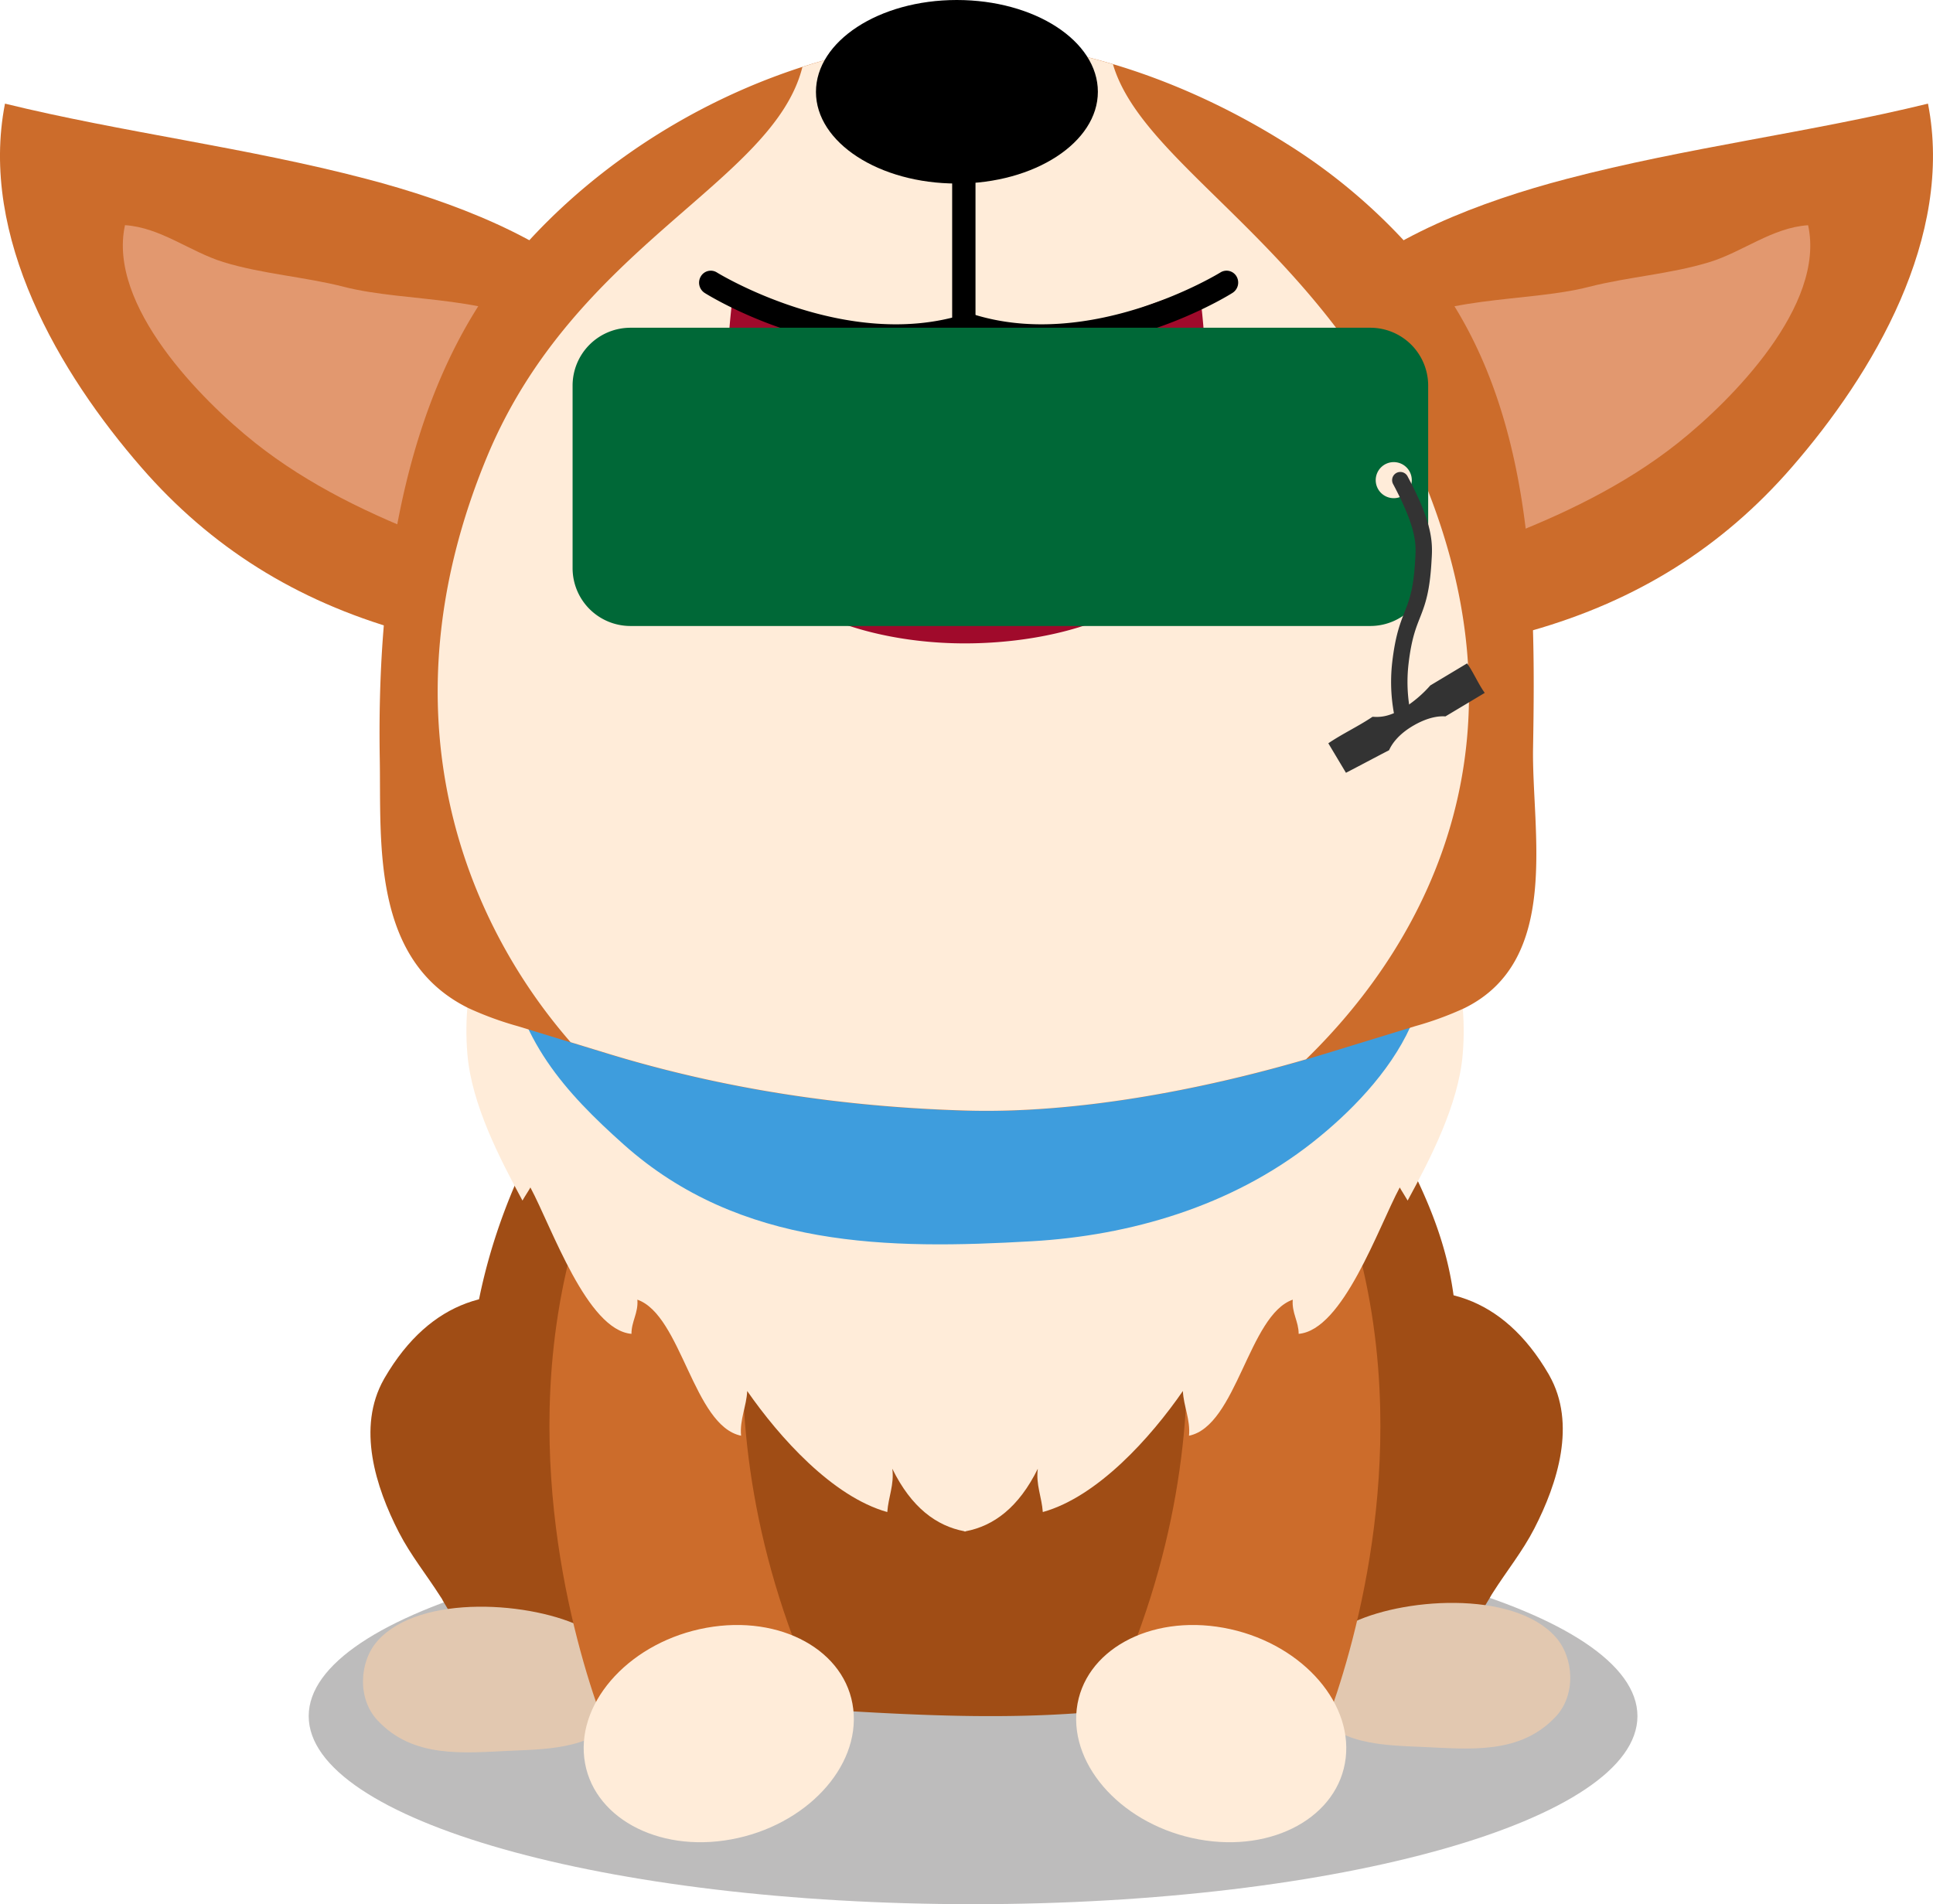<svg xmlns="http://www.w3.org/2000/svg" viewBox="0 0 589.67 581"><defs><style>.cls-1{fill:#231f20;opacity:0.3;}.cls-2{fill:#a04d15;}.cls-3{fill:#e2c8b0;}.cls-4{fill:#cc6c2b;}.cls-5{fill:#ffecd9;}.cls-6{fill:#3e9ddd;}.cls-7{fill:#e2986f;}.cls-8{fill:#a00a2b;}.cls-9{fill:#006837;}.cls-10{fill:none;stroke:#333;stroke-linecap:round;stroke-miterlimit:10;stroke-width:5px;}.cls-11{fill:#333;}</style></defs><g id="Ebene_1" data-name="Ebene 1"><path class="cls-1" d="M100.5,527.62c0,31.69,90.73,57.38,202.66,57.38s202.68-25.69,202.68-57.38-90.73-57.4-202.68-57.4S100.5,495.91,100.5,527.62Z" transform="translate(-6.33 -4)"/><path class="cls-2" d="M436,358.53c-3.53-6.94-5.72-14.5-9.13-21.35-6.72-13.5-17.78-22.43-27.64-33.52-7-7.88-11.52-18.42-22.05-22.74-23.84-9.78-51.91-3.49-76.51-3.54-34.54-.07-87.14,6-110.86,41.23-17.15,25.5-32,52.24-38,85.19a87.13,87.13,0,0,0-1.25,14.36c-.35,28.2,10.31,63.22,23.23,84.67,17.79,29.49,42.46,20.24,69.52,21.91,40.5,2.5,80.5,5.61,120-1.49,17.1-3.08,27.76-2.59,44.68-9.34,24.7-9.83,39.58-51,42.06-81.42.12-1.44.21-2.82.3-4.2C452.16,401,448.7,383.56,436,358.53Z" transform="translate(-6.33 -4)"/><path class="cls-2" d="M461.76,489.92c4.16-6.56,9-12.51,12.61-19.52,7.15-13.9,12.89-32,4.61-46.7-.08-.13-.13-.26-.2-.37-28.25-48.63-81-19.05-109,20.71-5.4,7.65-8.32,17.26-9,27-1,13.81,2.5,27.94,10.1,37.22,7.26,8.86,21,18.9,32.77,18.87,5.21,0,10.21-1.26,15.54-1.12,6.34.18,12.63,0,18.27-3.36,4.43-2.66,8.32-7.55,11.34-11.58,4.89-6.53,8.05-13.09,12.11-19.74C461.15,490.87,461.45,490.4,461.76,489.92Z" transform="translate(-6.33 -4)"/><path class="cls-3" d="M480.82,503.42c-13-14.48-47.48-11.84-62.94-3.8-8.68,4.5-14.37,15.16-10.52,24.76,4.86,12.12,22,12.15,32.87,12.64,14.48.64,29.83,2.41,40.74-9.3C487.11,521.13,486.54,509.77,480.82,503.42Z" transform="translate(-6.33 -4)"/><path class="cls-2" d="M140.64,491.08c-4.16-6.55-9-12.5-12.62-19.52-7.14-13.9-12.88-32-4.6-46.7.08-.12.13-.26.2-.36,28.25-48.63,81-19.05,109,20.71,5.4,7.64,8.32,17.26,9,27,1,13.82-2.5,27.94-10.1,37.23-7.26,8.86-21,18.89-32.77,18.86-5.21,0-10.21-1.26-15.55-1.12-6.33.18-12.62,0-18.26-3.36-4.44-2.65-8.32-7.54-11.34-11.58-4.89-6.53-8.05-13.09-12.11-19.74C141.24,492,141,491.56,140.64,491.08Z" transform="translate(-6.33 -4)"/><path class="cls-3" d="M121.57,504.58c13-14.47,47.48-11.84,63-3.8,8.67,4.51,14.37,15.16,10.52,24.76-4.86,12.12-22,12.15-32.87,12.64-14.48.65-29.83,2.42-40.74-9.29C115.29,522.3,115.86,510.93,121.57,504.58Z" transform="translate(-6.33 -4)"/><path class="cls-4" d="M427.36,433.71c-.78-33.64-9.05-71.32-33.2-106.58l-24.37,21.76-10.47,9.35S388,432.59,344,525.15l63.56,12.91S428.73,492,427.36,433.71Z" transform="translate(-6.33 -4)"/><path class="cls-5" d="M334.79,525.46c-2.09,17.85,14.58,35.62,37.25,39.77s42.71-7,44.8-24.83-14.58-35.61-37.23-39.73S336.87,507.65,334.79,525.46Z" transform="translate(-6.33 -4)"/><path class="cls-4" d="M174,433.71c.79-33.64,9.06-71.32,33.21-106.58l24.37,21.76,10.46,9.35s-28.71,74.35,15.29,166.91l-63.56,12.91S172.68,492,174,433.71Z" transform="translate(-6.33 -4)"/><path class="cls-5" d="M266.62,525.46c2.1,17.85-14.59,35.62-37.25,39.77s-42.71-7-44.81-24.83,14.59-35.61,37.25-39.73S264.54,507.65,266.62,525.46Z" transform="translate(-6.33 -4)"/><path class="cls-5" d="M391.12,235.15c-28.32-13.32-59.35-16.75-90.22-17.64h-.39c-30.88.89-61.9,4.32-90.22,17.64-34,16-65.22,46.29-61.36,90.69,1.32,15.19,9.81,31.57,16.78,44.47.74-1.32,2-3.18,2.42-4,6.57,12.3,17.29,43.51,30.83,44.67,0-3.86,2.13-6.36,1.8-10.43,13.47,4.71,17.08,38.52,31.64,41.51-.47-4.9,1.66-9,1.87-13.64,9.79,14.09,26,32.25,42.73,36.93.33-4.62,2.16-8.36,1.53-13.22,5.81,11.85,13.47,17.47,22,19.08v.09l.19-.05.2.05v-.09c8.51-1.61,16.16-7.23,22-19.08-.64,4.86,1.2,8.6,1.52,13.22,16.78-4.68,33-22.84,42.73-36.93.21,4.62,2.34,8.74,1.87,13.64,14.56-3,18.18-36.8,31.65-41.51-.33,4.07,1.79,6.57,1.8,10.43,13.54-1.16,24.26-32.37,30.84-44.67.43.82,1.66,2.68,2.41,4,7-12.9,15.47-29.28,16.78-44.47C456.34,281.44,425.12,251.15,391.12,235.15Z" transform="translate(-6.33 -4)"/><path class="cls-6" d="M436.27,260.78c6.63,15.09,7.07,41.68.31,56.49-6.42,14.11-18.66,26.48-29.89,35.32-24.8,19.55-55.75,28.42-85.51,30.13-43.62,2.53-89,2.24-124.57-29.5-17.74-15.85-32.7-32.15-35.86-58.91-8.29-70.23,49.51-86.07,98.81-96.24,46.43-9.56,117.69-16.42,152.6,28.56C419.67,236.32,431.12,249.09,436.27,260.78Z" transform="translate(-6.33 -4)"/><path class="cls-4" d="M552.86,146.64c-21.18,24.36-47.17,40.65-79.31,49.78-31.16,8.86-47.93-1.94-65.68-30.43-39.26-63,23.42-93.56,76.46-107.43C520.79,49,558.63,44.4,594.47,35.62,602.44,76.31,577.82,117.94,552.86,146.64Z" transform="translate(-6.33 -4)"/><path class="cls-7" d="M445.52,167.74c-1.42-3.2-2.34-8.35-4.19-15.67-4.82-19-33.89-29.38-13.59-45.54,15.88-12.66,44.09-10.07,63.28-15,12-3.08,24.9-3.9,36.84-7.57C538,80.84,547,73.43,557.9,72.72c5.38,24.47-23.27,53.38-39.74,66.46-16.25,12.9-35.6,22.16-54.93,29.47C451.59,173,447.87,173.1,445.52,167.74Z" transform="translate(-6.33 -4)"/><path class="cls-4" d="M49.47,146.64c21.18,24.36,47.17,40.65,79.31,49.78,31.16,8.86,47.93-1.94,65.68-30.43C233.72,103,171,72.43,118,58.56,81.54,49,43.69,44.4,7.85,35.62-.11,76.31,24.51,117.94,49.47,146.64Z" transform="translate(-6.33 -4)"/><path class="cls-7" d="M156.81,167.74c1.42-3.2,2.34-8.35,4.19-15.67,4.81-19,33.89-29.38,13.59-45.54-15.88-12.66-44.1-10.07-63.29-15-12-3.08-24.89-3.9-36.84-7.57-10.15-3.14-19.15-10.55-30-11.26-5.37,24.47,23.27,53.38,39.75,66.46,16.25,12.9,35.6,22.16,54.92,29.47C150.74,173,154.45,173.1,156.81,167.74Z" transform="translate(-6.33 -4)"/><path class="cls-4" d="M474,232.05c.84-48.88.55-107.27-34.11-148.68a175.77,175.77,0,0,0-41-35.48C362.71,25.07,317,10.51,273.64,18.66c-43,8.09-83.93,32.19-111.16,64.71-34.67,41.41-41.14,103.24-40.3,152.13.44,25.49-2.64,61.49,27.09,76.11a100.71,100.71,0,0,0,15,5.49l27.18,8.33c35.7,10.95,72.25,16.37,109.36,17.46,35.48,1,76-7,110.05-17.46l27.18-8.33a100.18,100.18,0,0,0,15-5.49C482.79,297,473.52,257.55,474,232.05Z" transform="translate(-6.33 -4)"/><path class="cls-5" d="M437.62,143.48C408.29,78.66,354.94,54.7,345.84,23.59c-23.44-7-48.17-9.45-72.2-4.93a184.23,184.23,0,0,0-22.53,5.77c-8.84,35.41-69.4,54.3-96.24,119-32.73,79-6.36,142,25.52,178.56l11.07,3.39c35.7,10.95,72.25,16.37,109.36,17.46,33.37,1,71.23-6.1,103.92-15.63C442.55,290.41,475.63,227.45,437.62,143.48Z" transform="translate(-6.33 -4)"/><path class="cls-8" d="M372.21,92.4c-14,3.1-26.32,9.82-40.29,13-10.26,2.31-21.15,1.79-30.06-2.11v-.59c-.23.11-.47.19-.7.29-.22-.1-.47-.18-.69-.29v.59c-8.92,3.9-19.8,4.42-30.06,2.11-14-3.14-26.31-9.86-40.3-13a240.38,240.38,0,0,0-.44,59.63c1.32,11.27,3.92,23.28,13.86,31.45,14.84,12.19,37.9,16.9,57.53,16.83s42.83-4.58,57.74-16.83c9.94-8.17,12.53-20.18,13.86-31.45A240.87,240.87,0,0,0,372.21,92.4Z" transform="translate(-6.33 -4)"/><path d="M341.24,32c0,15.44-19.26,28-43,28s-43-12.51-43-27.95S274.43,4,298.21,4,341.24,16.51,341.24,32Z" transform="translate(-6.33 -4)"/><path d="M279.28,110.32c-30.53,0-56.67-16.1-58-16.95a3.72,3.72,0,0,1-1.18-5A3.51,3.51,0,0,1,225,87.12c.39.24,39.58,24.32,75.84,12.64a3.54,3.54,0,0,1,4.47,2.39,3.68,3.68,0,0,1-2.33,4.59A76.87,76.87,0,0,1,279.28,110.32Z" transform="translate(-6.33 -4)"/><path d="M324.31,110.32a76.76,76.76,0,0,1-23.64-3.58,3.68,3.68,0,0,1-2.34-4.59,3.54,3.54,0,0,1,4.47-2.39c36.28,11.68,75.45-12.4,75.84-12.64a3.52,3.52,0,0,1,4.9,1.22,3.73,3.73,0,0,1-1.19,5C381,94.22,354.84,110.32,324.31,110.32Z" transform="translate(-6.33 -4)"/><path d="M300.35,105.6a3.61,3.61,0,0,1-3.56-3.66V56.1a3.56,3.56,0,1,1,7.12,0v45.84A3.61,3.61,0,0,1,300.35,105.6Z" transform="translate(-6.33 -4)"/></g><g id="Ebene_2" data-name="Ebene 2"><path class="cls-9" d="M424.35,104H198.65A17.65,17.65,0,0,0,181,121.65v55.7A17.65,17.65,0,0,0,198.65,195h225.7A17.65,17.65,0,0,0,442,177.35v-55.7A17.65,17.65,0,0,0,424.35,104Zm7.15,52a5.5,5.5,0,1,1,5.5-5.5A5.5,5.5,0,0,1,431.5,156Z" transform="translate(-6.33 -4)"/><path class="cls-10" d="M433.5,150.5c8,15,7.3,20,7,25-1,17-5.09,14.31-7,31a50.52,50.52,0,0,0,1,17" transform="translate(-6.33 -4)"/><path class="cls-11" d="M411.54,230.79l5.38,9c3.89-2,9.27-4.89,13.15-6.88.66-1.5,2.52-4.72,7.62-7.63,4.65-2.64,7.89-2.82,9.57-2.69l12-7.18c-1.9-2.59-3.49-6.37-5.39-9l-11.21,6.72a36.87,36.87,0,0,1-8.07,6.88c-4.81,2.95-7.64,2.8-9.56,2.69C420.66,225.65,415.87,227.85,411.54,230.79Z" transform="translate(-6.33 -4)"/></g></svg>